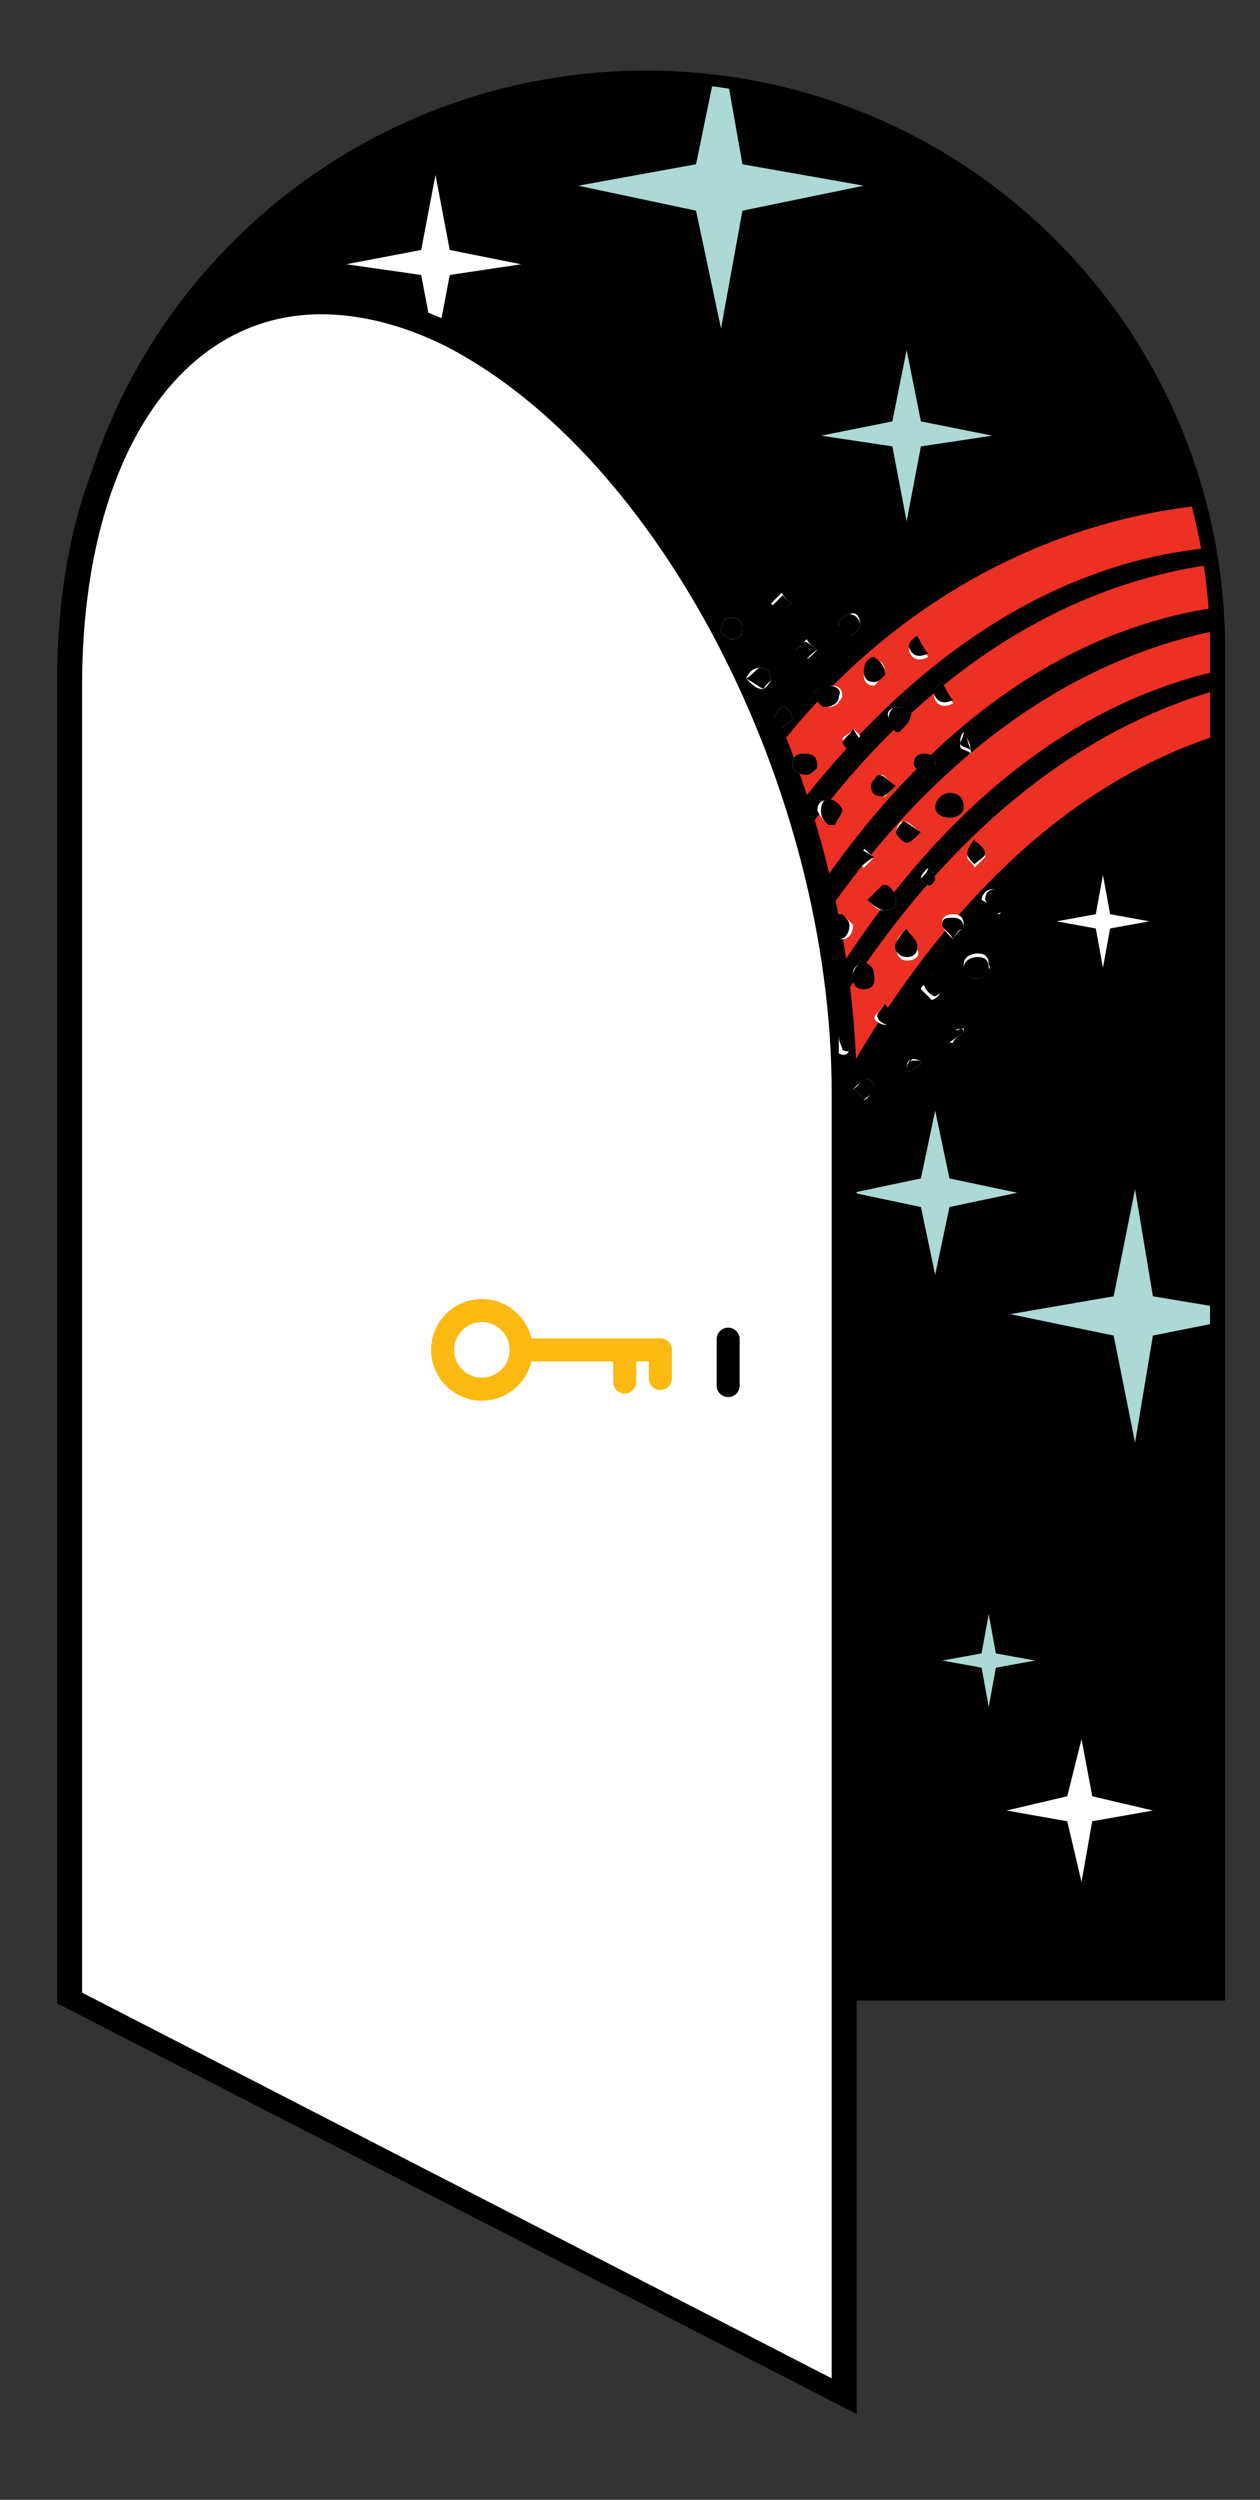 <?xml version="1.0" encoding="utf-8"?>
<!-- Generator: Adobe Illustrator 28.2.0, SVG Export Plug-In . SVG Version: 6.00 Build 0)  -->
<svg version="1.1" id="a" xmlns="http://www.w3.org/2000/svg" xmlns:xlink="http://www.w3.org/1999/xlink" x="0px" y="0px"
	 viewBox="0 0 35.3 70" style="enable-background:new 0 0 35.3 70;" xml:space="preserve">
<rect x="0" y="0" width="35.3" height="70" fill="#333333" stroke="none"/>
<style type="text/css">
	.st0{stroke:#000000;stroke-width:0.645;stroke-miterlimit:10;}
	.st1{clip-path:url(#SVGID_00000034780384070131357380000012295453602246163639_);}
	.st2{fill:#ACD9D4;}
	.st3{fill:#FFFFFF;}
	.st4{fill:#ED3024;}
	.st5{fill:none;stroke:#FCB912;stroke-width:0.645;stroke-linecap:round;stroke-linejoin:round;}
	.st6{fill:none;stroke:#000000;stroke-width:0.645;stroke-linecap:round;stroke-miterlimit:10;}
</style>
<path class="st0" d="M18.1,2.3L18.1,2.3C26.9,2.3,34,9.4,34,18.2v37.5H2.1V18.2C2.1,9.4,9.3,2.3,18.1,2.3L18.1,2.3z"/>
<g>
	<defs>
		<path id="SVGID_1_" d="M18,2.3L18,2.3c8.8,0,15.9,7.1,15.9,15.9v37.5H2V18.3C2,9.5,9.2,2.3,18,2.3L18,2.3z"/>
	</defs>
	<clipPath id="SVGID_00000154420155334122452560000004075372232134109073_">
		<use xlink:href="#SVGID_1_"  style="overflow:visible;"/>
	</clipPath>
	<g style="clip-path:url(#SVGID_00000154420155334122452560000004075372232134109073_);">
		<g>
			<polygon class="st2" points="20.2,9.2 20.8,5.9 24.2,5.2 20.8,4.6 20.2,1.2 19.5,4.6 16.2,5.2 19.5,5.9 			"/>
			<polygon class="st2" points="23,12.2 25,12.5 25.4,14.6 25.8,12.5 27.8,12.2 25.8,11.8 25.4,9.8 25,11.8 			"/>
			<polygon class="st2" points="26.6,33 26.2,31.1 25.8,33 23.9,33.4 25.8,33.8 26.2,35.7 26.6,33.8 28.5,33.4 			"/>
			<polygon class="st3" points="12.2,4.9 11.8,7 9.7,7.4 11.8,7.7 12.2,9.8 12.6,7.7 14.6,7.4 12.6,7 			"/>
			<polygon class="st2" points="31.8,33.3 31.2,36.3 28.3,36.8 31.2,37.4 31.8,40.4 32.3,37.4 35.3,36.8 32.3,36.3 			"/>
			<polygon class="st3" points="30.3,48.7 29.9,50.3 28.2,50.7 29.9,51 30.3,52.7 30.6,51 32.3,50.7 30.6,50.3 			"/>
			<path class="st4" d="M35.1,16.9L35,15.7c-4.6,0.3-8.8,2.8-12.2,7.3c-2.5,3.3-3.7,6.5-3.8,6.7l1.1,0.4
				C20.2,30,24.8,17.6,35.1,16.9z"/>
			<path class="st4" d="M34.4,15.3l-0.1-1.2c-4.6,0.3-9.3,2.6-12.7,7.1c-2.5,3.3-3.7,6.5-3.8,6.7l1.1,0.4
				C19,28.1,24.2,15.9,34.4,15.3z"/>
			<path class="st4" d="M36.1,18.5L36,17.4c-4.6,0.3-8.8,2.8-12.2,7.3c-2.5,3.3-3.7,6.5-3.8,6.7l1.1,0.4
				C21.2,31.6,25.8,19.2,36.1,18.5L36.1,18.5z"/>
			<path class="st4" d="M37.2,20l-0.1-1.2c-4.6,0.3-8.8,2.8-12.2,7.3c-2.5,3.3-3.7,6.5-3.8,6.7l1.1,0.4C22.3,33.1,26.9,20.7,37.2,20
				z"/>
			<polygon class="st3" points="30.7,25.6 29.6,25.8 30.7,26 30.9,27.1 31.1,26 32.2,25.8 31.1,25.6 30.9,24.5 			"/>
			<polygon class="st2" points="27.9,46.3 27.7,45.2 27.5,46.3 26.4,46.5 27.5,46.7 27.7,47.8 27.9,46.7 29,46.5 			"/>
		</g>
	</g>
</g>
<g>
	<path class="st3" d="M2,56V19.2C2,12.8,4.8,8.5,9,8.5c1.2,0,2.4,0.3,3.7,1c6.1,3.1,11,12.6,11,21.2v36.5L2,56L2,56z"/>
	<path d="M9,8.8L9,8.8c1.1,0,2.3,0.3,3.5,0.9c6,3.1,10.8,12.4,10.8,20.9v36L2.3,55.8V19.2C2.3,12.9,5,8.8,9,8.8 M9,8.1
		c-4.3,0-7.4,4.2-7.4,11v37l22.4,11.5v-37c0-8.7-5-18.3-11.2-21.5l0,0C11.5,8.5,10.2,8.1,9,8.1C9,8.1,9,8.1,9,8.1z"/>
</g>
<g>
	<path class="st3" d="M26.6,22.9c0.2,0,0.4-0.1,0.4-0.3c0-0.2-0.2-0.3-0.4-0.4c-0.2,0-0.4,0.2-0.4,0.4
		C26.2,22.8,26.4,22.9,26.6,22.9z M27.3,27.4c0.3,0,0.5-0.2,0.4-0.4c0-0.2-0.1-0.3-0.3-0.3c-0.2,0-0.4,0.1-0.4,0.3
		C27,27.3,27.1,27.4,27.3,27.4z M24.3,25.2c0.2,0.2,0.3,0.3,0.5,0.3c0.2,0,0.3-0.1,0.3-0.3c0-0.2-0.2-0.4-0.4-0.4
		C24.6,24.9,24.5,25.1,24.3,25.2z M22.8,19.4c0,0,0,0.1,0,0.1c0.1,0.1,0.2,0.2,0.4,0.3c0.2,0,0.3-0.1,0.4-0.3c0-0.2-0.1-0.3-0.3-0.3
		C23,19.2,22.9,19.3,22.8,19.4z M25.4,26c-0.2,0.2-0.3,0.3-0.3,0.5c0,0.2,0.1,0.4,0.3,0.4c0.2,0,0.4-0.1,0.3-0.3
		C25.7,26.4,25.6,26.3,25.4,26z M27.9,25.6c0,0,0.1,0,0.1,0c0.1-0.1,0.2-0.3,0.2-0.4c0-0.2-0.2-0.3-0.4-0.3c-0.2,0-0.3,0.2-0.3,0.3
		C27.7,25.3,27.8,25.4,27.9,25.6z M23.2,23.1c0,0,0.1,0,0.1,0c0.1-0.1,0.3-0.3,0.2-0.4c0-0.1-0.2-0.3-0.3-0.3
		c-0.2,0-0.3,0.1-0.3,0.3C23,22.9,23.1,23,23.2,23.1z M20.2,17.7c0.1,0.1,0.2,0.2,0.3,0.2c0.2,0,0.3-0.1,0.3-0.3
		c0-0.2-0.1-0.3-0.3-0.3C20.3,17.3,20.2,17.4,20.2,17.7z M25.1,20.5c0,0,0.1,0,0.1,0c0.1-0.1,0.2-0.2,0.3-0.4c0-0.2-0.1-0.3-0.3-0.3
		c-0.2,0-0.4,0.1-0.3,0.3C24.9,20.2,25,20.3,25.1,20.5z M22.9,21.5c0-0.3-0.2-0.4-0.4-0.4c-0.2,0-0.3,0.1-0.3,0.3
		c0,0.2,0.2,0.3,0.4,0.3C22.7,21.7,22.8,21.6,22.9,21.5z M24.1,26.9c0,0.1-0.2,0.2-0.2,0.3c0,0.2,0.1,0.4,0.3,0.4
		c0.2,0,0.3-0.1,0.3-0.3C24.5,27.2,24.4,27,24.1,26.9z M24.8,18.9c0-0.3-0.1-0.4-0.3-0.4c-0.2,0-0.3,0.2-0.3,0.4
		c0,0.2,0.1,0.3,0.3,0.3C24.6,19.1,24.7,18.9,24.8,18.9z M23.6,25.6c0,0-0.1,0-0.1,0c-0.1,0.1-0.2,0.2-0.2,0.4
		c0,0.2,0.1,0.3,0.3,0.3c0.2,0,0.3-0.2,0.3-0.4C23.8,25.8,23.7,25.7,23.6,25.6z M20.9,19c0.2,0.2,0.3,0.3,0.5,0.3
		c0.1-0.1,0.2-0.2,0.2-0.3c0-0.2-0.1-0.3-0.3-0.3C21.1,18.7,21,18.8,20.9,19z M25.1,22c-0.2-0.1-0.3-0.3-0.4-0.3
		c-0.1,0-0.2,0.2-0.2,0.3c0,0.2,0.1,0.3,0.3,0.3C24.8,22.3,24.9,22.2,25.1,22z M25.8,23.3c-0.2-0.1-0.3-0.3-0.5-0.3
		c-0.1,0-0.2,0.2-0.2,0.3c0,0.1,0.2,0.3,0.3,0.3C25.5,23.6,25.6,23.4,25.8,23.3z M23.5,17.4c0,0,0,0.1,0,0.1
		c0.1,0.1,0.2,0.2,0.3,0.3c0.1,0,0.3-0.2,0.3-0.3c0-0.2-0.1-0.4-0.3-0.3C23.7,17.2,23.6,17.3,23.5,17.4z M26.7,26.3
		c0.1-0.2,0.3-0.3,0.3-0.4c0-0.2-0.1-0.3-0.3-0.3c-0.2,0-0.3,0.1-0.3,0.2C26.4,26,26.5,26.1,26.7,26.3z M25.9,21.8
		c0.1-0.2,0.3-0.3,0.3-0.4c0-0.2-0.1-0.3-0.3-0.3c-0.2,0-0.3,0.1-0.3,0.3C25.7,21.5,25.8,21.6,25.9,21.8z M27.4,23.6
		c0,0-0.1,0-0.1,0c-0.1,0.1-0.2,0.3-0.2,0.4c0,0.1,0.2,0.2,0.2,0.3c0.1-0.1,0.2-0.2,0.3-0.3C27.6,23.8,27.5,23.7,27.4,23.6z
		 M26.1,27.3c-0.1,0.2-0.3,0.3-0.3,0.4c0.1,0.1,0.2,0.2,0.3,0.3c0.1,0,0.3-0.2,0.2-0.2C26.3,27.6,26.2,27.5,26.1,27.3z M22.2,16.9
		c-0.2-0.1-0.3-0.3-0.3-0.3c-0.1,0.1-0.2,0.2-0.3,0.3c0,0,0.2,0.2,0.2,0.2C21.9,17.2,22,17,22.2,16.9z M22.9,18.2
		c-0.2-0.1-0.3-0.3-0.3-0.3c-0.1,0.1-0.2,0.2-0.3,0.3c0,0,0.2,0.2,0.3,0.2C22.6,18.5,22.7,18.4,22.9,18.2z M23.9,30.5
		c0.2,0.1,0.3,0.3,0.3,0.3c0.1,0,0.2-0.2,0.3-0.3c0-0.2-0.1-0.3-0.3-0.3C24.2,30.2,24.1,30.3,23.9,30.5z M25.7,17.8
		c-0.2,0.1-0.3,0.3-0.2,0.5c0.1,0.2,0.3,0.2,0.5,0.1C25.9,18.2,25.8,18,25.7,17.8z M24.8,28.1c-0.1,0.2-0.3,0.3-0.3,0.4
		c0,0.1,0.2,0.2,0.3,0.2c0.1,0,0.2-0.2,0.2-0.2C25.1,28.4,24.9,28.3,24.8,28.1z M22,19.8c0,0-0.1,0-0.1,0c-0.1,0.1-0.2,0.2-0.2,0.3
		c0,0.1,0.2,0.2,0.2,0.3c0.1-0.1,0.3-0.2,0.3-0.3C22.2,20,22.1,19.9,22,19.8z M24.5,24c-0.2-0.1-0.3-0.3-0.3-0.2
		c-0.1,0.1-0.2,0.2-0.2,0.3c0,0,0.2,0.2,0.2,0.2C24.2,24.3,24.3,24.2,24.5,24z M23.9,20.4c-0.1,0.2-0.3,0.2-0.3,0.3
		c0,0,0.2,0.2,0.2,0.2c0.1,0,0.2-0.1,0.3-0.3C24.2,20.7,24.1,20.6,23.9,20.4z M26.4,19.1c-0.2,0.1-0.3,0.3-0.2,0.5
		c0.1,0.2,0.3,0.2,0.5,0.1C26.6,19.5,26.5,19.3,26.4,19.1z M23.5,29c0,0.2,0,0.3,0,0.5c0.2,0.1,0.3,0,0.3-0.2
		C23.9,29.1,23.8,29,23.5,29z M26,24.3c-0.1,0.1-0.2,0.2-0.2,0.3c0,0.1,0.1,0.1,0.2,0.2c0.1-0.1,0.2-0.1,0.2-0.2
		C26.2,24.5,26.1,24.4,26,24.3z M27,28.9c0,0,0-0.1,0-0.1c-0.1,0-0.2,0-0.3,0.1c-0.1,0.1-0.1,0.2-0.1,0.3c0,0,0.1,0,0.1,0
		C26.7,29.1,26.9,29,27,28.9z M25.4,30c0,0,0.1,0,0.1,0c0.1-0.1,0.2-0.1,0.3-0.2c0,0,0-0.1,0-0.1c-0.1,0-0.2-0.1-0.3,0
		C25.4,29.7,25.4,29.9,25.4,30z M27,20.5C27,20.5,27,20.5,27,20.5c-0.1,0.1-0.1,0.2-0.1,0.4c0,0.1,0.2,0.1,0.3,0.2
		C27.2,20.8,27.1,20.7,27,20.5z"/>
	<path d="M23.3,16.2c0.1,0.2,0,0.3-0.1,0.3c-0.1,0-0.1-0.2-0.2-0.3C23,16.2,23.1,16.2,23.3,16.2z"/>
	<path d="M26.6,22.9c-0.2,0-0.4-0.1-0.4-0.3c0-0.2,0.2-0.4,0.4-0.4c0.2,0,0.4,0.1,0.4,0.4C27,22.8,26.8,22.9,26.6,22.9z"/>
	<path d="M27.3,27.4c-0.2,0-0.3-0.1-0.3-0.3c0-0.2,0.2-0.3,0.4-0.3c0.2,0,0.3,0.1,0.3,0.3C27.8,27.2,27.6,27.4,27.3,27.4z"/>
	<path d="M24.3,25.2c0.2-0.2,0.3-0.3,0.4-0.4c0.2-0.1,0.4,0.2,0.4,0.4c0,0.2-0.1,0.3-0.3,0.3C24.7,25.5,24.5,25.4,24.3,25.2z"/>
	<path d="M22.8,19.4c0.1-0.1,0.2-0.2,0.4-0.2c0.2,0,0.4,0.1,0.3,0.3c0,0.2-0.2,0.3-0.4,0.3c-0.1,0-0.2-0.2-0.4-0.3
		C22.8,19.5,22.8,19.4,22.8,19.4z"/>
	<path d="M25.4,26c0.1,0.2,0.3,0.3,0.3,0.5c0,0.2-0.1,0.3-0.3,0.3c-0.2,0-0.4-0.2-0.3-0.4C25.1,26.4,25.2,26.2,25.4,26z"/>
	<path d="M27.9,25.6c-0.1-0.1-0.2-0.2-0.3-0.4c0-0.2,0.1-0.3,0.3-0.3c0.2,0,0.4,0.1,0.4,0.3c0,0.1-0.1,0.3-0.2,0.4
		C28,25.5,28,25.6,27.9,25.6z"/>
	<path d="M23.2,23.1C23.1,23,23,22.9,23,22.7c0-0.2,0.1-0.4,0.3-0.3c0.1,0,0.3,0.2,0.3,0.3c0,0.1-0.2,0.3-0.2,0.4
		C23.3,23.1,23.3,23.1,23.2,23.1z"/>
	<path d="M20.2,17.7c0-0.3,0.1-0.4,0.3-0.4c0.2,0,0.3,0.1,0.3,0.3c0,0.2-0.1,0.3-0.3,0.3C20.4,17.9,20.3,17.8,20.2,17.7z"/>
	<path d="M25.1,20.5c-0.1-0.1-0.2-0.2-0.2-0.4c0-0.2,0.1-0.3,0.3-0.3c0.2,0,0.4,0.1,0.3,0.3c0,0.1-0.2,0.3-0.3,0.4
		C25.2,20.5,25.2,20.5,25.1,20.5z"/>
	<path d="M22.9,21.5c-0.1,0.1-0.2,0.2-0.3,0.2c-0.2,0-0.4-0.1-0.4-0.3c0-0.2,0.1-0.3,0.3-0.3C22.8,21.1,22.9,21.2,22.9,21.5z"/>
	<path d="M24.1,26.9c0.3,0.1,0.4,0.2,0.4,0.5c0,0.2-0.1,0.3-0.3,0.3c-0.3,0-0.3-0.2-0.3-0.4C23.9,27.1,24.1,27,24.1,26.9z"/>
	<path d="M24.8,18.9c-0.1,0.1-0.2,0.2-0.3,0.2c-0.2,0-0.3-0.1-0.3-0.3c0-0.2,0.1-0.4,0.3-0.4C24.6,18.5,24.8,18.6,24.8,18.9z"/>
	<path d="M23.6,25.6c0.1,0.1,0.2,0.2,0.2,0.3c0,0.2-0.1,0.4-0.3,0.4c-0.2,0-0.3-0.1-0.3-0.3c0-0.1,0.2-0.2,0.2-0.4
		C23.5,25.6,23.6,25.6,23.6,25.6z"/>
	<path d="M20.9,19c0.2-0.1,0.3-0.3,0.4-0.3c0.2,0,0.3,0.1,0.3,0.3c0,0.1-0.2,0.2-0.2,0.3C21.2,19.2,21.1,19.1,20.9,19z"/>
	<path d="M25.1,22c-0.2,0.2-0.3,0.3-0.4,0.3c-0.2,0-0.3-0.1-0.3-0.3c0-0.1,0.2-0.3,0.2-0.3C24.8,21.7,24.9,21.9,25.1,22z"/>
	<path d="M25.8,23.3c-0.2,0.2-0.3,0.3-0.4,0.3c-0.1,0-0.3-0.2-0.3-0.3c0-0.1,0.2-0.3,0.2-0.3C25.4,23,25.6,23.2,25.8,23.3z"/>
	<path d="M23.5,17.4c0.1-0.1,0.2-0.2,0.3-0.2c0.2,0,0.3,0.2,0.3,0.3c0,0.1-0.2,0.3-0.3,0.3c-0.1,0-0.2-0.2-0.3-0.3
		C23.5,17.5,23.5,17.4,23.5,17.4z"/>
	<path d="M26.7,26.3c-0.1-0.2-0.3-0.3-0.3-0.4c0-0.2,0.1-0.2,0.3-0.2c0.2,0,0.3,0.1,0.3,0.3C26.9,26,26.8,26.1,26.7,26.3z"/>
	<path d="M25.9,21.8c-0.1-0.2-0.3-0.3-0.3-0.4c0-0.2,0.1-0.3,0.3-0.3c0.2,0,0.3,0.1,0.3,0.3C26.2,21.5,26.1,21.6,25.9,21.8z"/>
	<path d="M27.4,23.6c0.1,0.1,0.2,0.2,0.2,0.3c0,0.1-0.2,0.2-0.3,0.3c-0.1-0.1-0.2-0.2-0.2-0.3c0-0.1,0.1-0.3,0.2-0.4
		C27.3,23.6,27.4,23.6,27.4,23.6z"/>
	<path d="M26.1,27.3c0.1,0.2,0.3,0.3,0.3,0.4c0,0.1-0.2,0.2-0.2,0.2c-0.1,0-0.3-0.2-0.3-0.3C25.8,27.6,25.9,27.5,26.1,27.3z"/>
	<path d="M22.2,16.9c-0.2,0.1-0.3,0.3-0.4,0.3c-0.1,0-0.3-0.2-0.2-0.2c0.1-0.1,0.2-0.2,0.3-0.3C21.9,16.6,22,16.8,22.2,16.9z"/>
	<path d="M22.9,18.2c-0.2,0.1-0.3,0.3-0.4,0.3c-0.1,0-0.3-0.2-0.3-0.2c0.1-0.1,0.2-0.2,0.3-0.3C22.6,17.9,22.7,18.1,22.9,18.2z"/>
	<path d="M23.9,30.5c0.2-0.1,0.2-0.3,0.3-0.3c0.2,0,0.3,0.1,0.3,0.3c0,0.1-0.2,0.2-0.3,0.3C24.2,30.8,24.1,30.6,23.9,30.5z"/>
	<path d="M25.7,17.8c0.1,0.2,0.2,0.4,0.3,0.5c-0.2,0.1-0.4,0.1-0.5-0.1C25.4,18.1,25.5,17.9,25.7,17.8z"/>
	<path d="M24.8,28.1c0.1,0.2,0.3,0.3,0.3,0.4c0,0.1-0.2,0.3-0.2,0.2c-0.1,0-0.3-0.1-0.3-0.2C24.5,28.4,24.7,28.3,24.8,28.1z"/>
	<path d="M22,19.8c0.1,0.1,0.2,0.2,0.2,0.3c0,0.1-0.2,0.2-0.3,0.3c-0.1-0.1-0.2-0.2-0.2-0.3c0-0.1,0.1-0.2,0.2-0.3
		C21.9,19.8,22,19.8,22,19.8z"/>
	<path d="M24.5,24c-0.2,0.1-0.3,0.2-0.4,0.3c0,0-0.2-0.2-0.2-0.2c0-0.1,0.1-0.2,0.2-0.3C24.2,23.8,24.3,23.9,24.5,24z"/>
	<path d="M23.9,20.4c0.1,0.2,0.2,0.3,0.2,0.3c-0.1,0.1-0.2,0.2-0.3,0.3c-0.1,0-0.2-0.2-0.2-0.2C23.7,20.6,23.8,20.6,23.9,20.4z"/>
	<path d="M26.4,19.1c0.1,0.2,0.2,0.4,0.3,0.5c-0.2,0.1-0.4,0.1-0.5-0.1C26.1,19.4,26.2,19.2,26.4,19.1z"/>
	<path d="M23.5,29c0.2,0,0.4,0,0.4,0.2c0,0.2-0.1,0.3-0.3,0.2C23.6,29.3,23.5,29.2,23.5,29z"/>
	<path d="M26,24.3c0.1,0.1,0.2,0.2,0.2,0.3c0,0.1-0.1,0.2-0.2,0.2c-0.1-0.1-0.2-0.1-0.2-0.2C25.9,24.5,26,24.4,26,24.3z"/>
	<path d="M27,28.9c-0.1,0.1-0.3,0.2-0.4,0.3c0,0-0.1,0-0.1,0c0-0.1,0.1-0.2,0.1-0.3c0.1-0.1,0.2,0,0.3-0.1C27,28.8,27,28.9,27,28.9z
		"/>
	<path d="M25.4,30c0-0.1,0-0.2,0.1-0.3c0.1,0,0.2,0,0.3,0c0,0,0,0.1,0,0.1c-0.1,0.1-0.2,0.1-0.3,0.2C25.5,30,25.4,30,25.4,30z"/>
	<path d="M27,20.5c0.1,0.1,0.1,0.3,0.2,0.5c-0.2-0.1-0.3-0.1-0.3-0.2C26.9,20.8,27,20.6,27,20.5C27,20.5,27,20.5,27,20.5z"/>
</g>
<circle class="st5" cx="13.5" cy="37.8" r="1.1"/>
<polyline class="st5" points="14.9,37.8 18.5,37.8 18.5,38.6 "/>
<line class="st5" x1="17.5" y1="38.1" x2="17.5" y2="38.7"/>
<line class="st6" x1="20.4" y1="37.5" x2="20.4" y2="38.8"/>
</svg>
